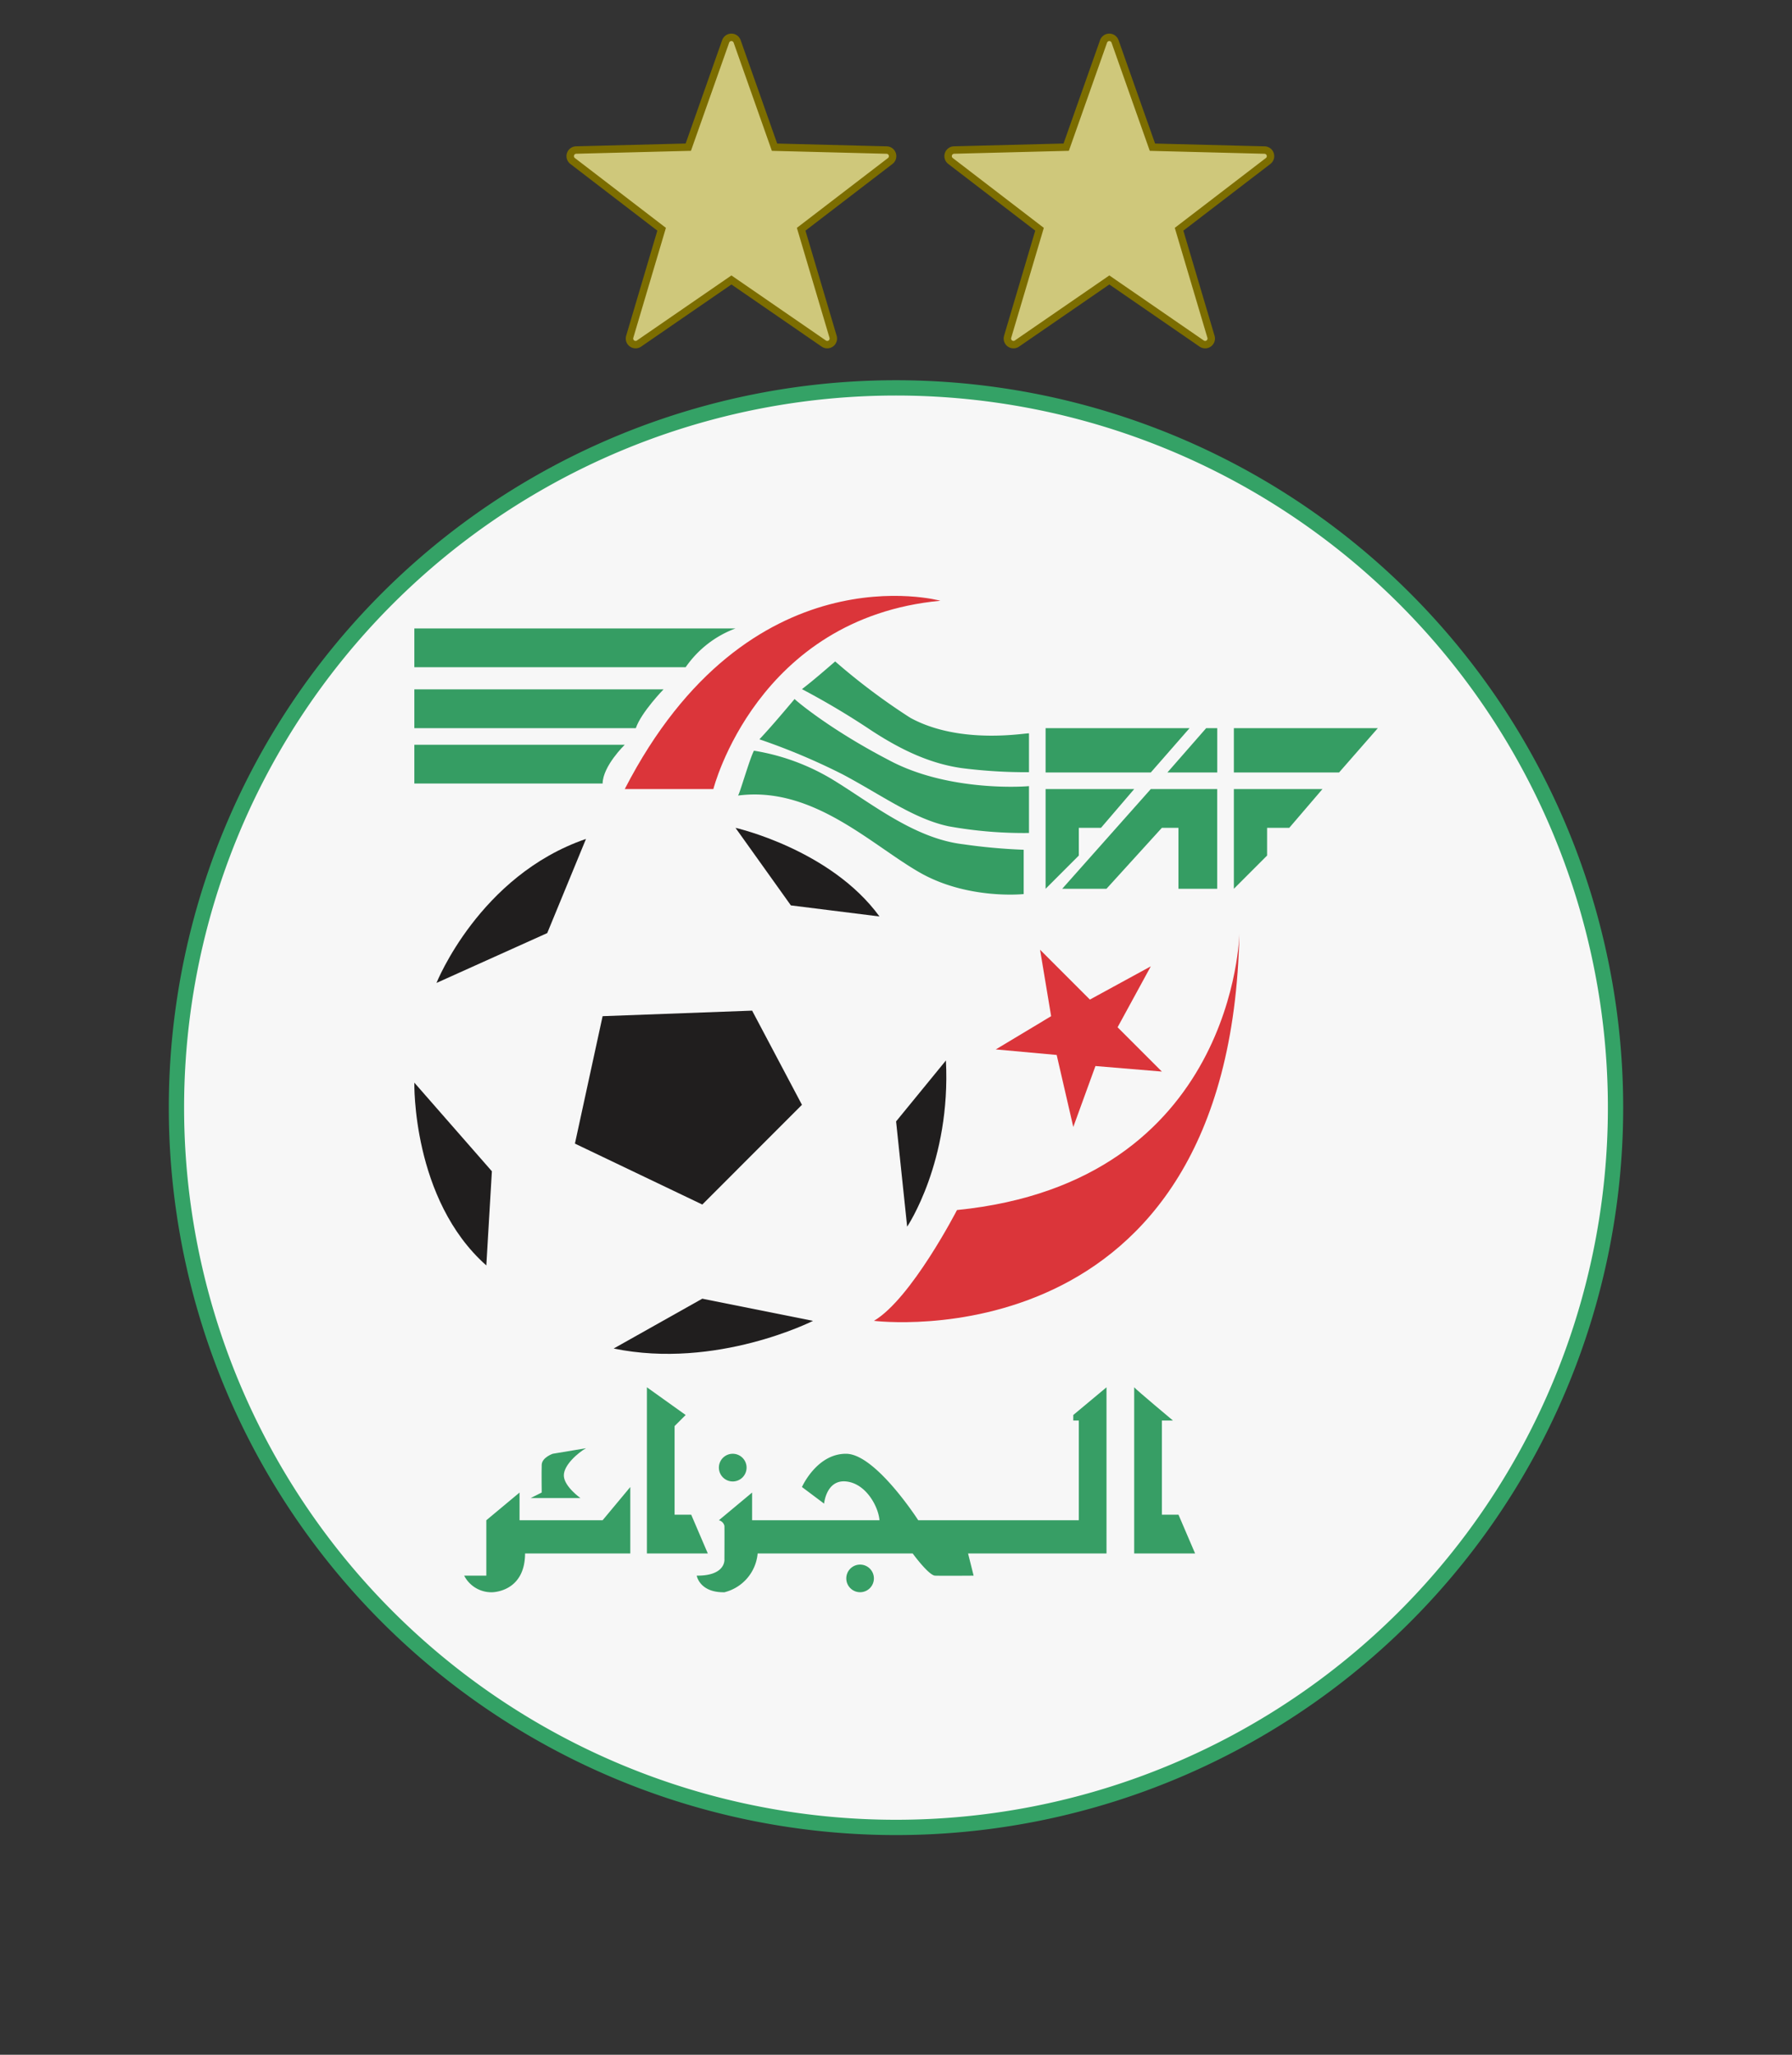 <svg xmlns="http://www.w3.org/2000/svg" width="4410" height="5055" viewBox="0 0 294 337">
  <rect x="0" y="0" width="294" height="337" fill="#333333" stroke="none"/>
<defs>
    <style>
      .cls-1 {
        fill: #f7f7f7;
        stroke: #34a266;
        stroke-width: 2.51px;
      }

      .cls-1, .cls-2, .cls-4, .cls-5, .cls-6, .cls-7 {
        fill-rule: evenodd;
      }

      .cls-2, .cls-3 {
        fill: #379e65;
      }

      .cls-4 {
        fill: #201e1e;
      }

      .cls-5 {
        fill: #db353a;
      }

      .cls-6 {
        fill: #359d63;
      }

      .cls-7 {
        fill: #cfc87b;
        stroke: #7c6d00;
        stroke-width: 1.22px;
      }
    </style>
  </defs>
  <path class="cls-1" d="M147,63.617A118.05,118.05,0,1,1,28.949,181.668,118.051,118.051,0,0,1,147,63.617Z"/>
  <path class="cls-2" d="M181.536,227.531l-5.451,4.543v0.908h0.909v16.353H150.648s-6.976-10.855-11.81-10.9-7.268,5.451-7.268,5.451l3.634,2.725s0.346-3.986,3.634-3.634,5.293,4.2,5.451,6.36H123.394v-4.543l-5.451,4.543a1.258,1.258,0,0,1,.908.908c0.024,0.641,0,5.451,0,5.451s0.335,2.762-4.542,2.726c0,0,.448,2.794,4.542,2.725a7.223,7.223,0,0,0,5.451-6.359H149.74s2.538,3.489,3.634,3.634c1.474,0.041,6.359,0,6.359,0l-0.909-3.634h22.712V227.531Z"/>
  <path class="cls-2" d="M190.621,248.426V232.982h1.817s-5.989-5.006-6.359-5.451v27.255h9.993l-2.726-6.36h-2.725Z"/>
  <path class="cls-2" d="M116.126,254.786l-2.725-6.36h-2.726V233.891l1.817-1.817-6.359-4.543v27.255h9.993Z"/>
  <path class="cls-2" d="M103.407,254.786v-10.9l-4.542,5.451H85.238v-4.543l-5.451,4.543v9.085H76.153a5.017,5.017,0,0,0,4.542,2.725s5.418,0.039,5.451-6.359h17.261Z"/>
  <path class="cls-2" d="M95.231,245.7s-2.643-1.866-2.725-3.634,2.389-3.842,3.634-4.542l-5.451.908s-1.778.6-1.817,1.817,0,4.542,0,4.542l-1.817.909h8.176Z"/>
  <circle class="cls-3" cx="141.109" cy="258.875" r="2.266"/>
  <path id="Ellipse_2_copy" data-name="Ellipse 2 copy" class="cls-2" d="M120.214,238.433a2.271,2.271,0,1,1-2.271,2.271A2.271,2.271,0,0,1,120.214,238.433Z"/>
  <path class="cls-4" d="M100.682,221.172L115.218,213l18.169,3.634S117.575,224.649,100.682,221.172Z"/>
  <path class="cls-4" d="M148.831,201.186s7.2-10.656,6.359-27.255l-8.176,9.994Z"/>
  <path class="cls-4" d="M144.289,150.311l-14.536-1.817-9.085-12.718S136.268,139.3,144.289,150.311Z"/>
  <path class="cls-4" d="M96.14,137.592L89.78,153.037l-18.169,8.176S78.631,143.593,96.14,137.592Z"/>
  <path class="cls-4" d="M79.787,207.545L80.7,192.1,67.977,177.565S67.566,196.724,79.787,207.545Z"/>
  <path class="cls-4" d="M123.394,165.755l-24.529.909-4.542,20.9,20.9,9.993L131.57,181.2Z"/>
  <path class="cls-5" d="M172.451,166.664l-1.816-10.9,8.176,8.176,9.993-5.451-5.451,9.994,7.268,7.267-10.9-.908-3.634,9.993-2.725-11.81-9.993-.909Z"/>
  <path class="cls-5" d="M203.34,153.037s-0.563,40.837-46.333,45.423c0,0-7.5,14.564-13.627,18.17C143.38,216.63,201.934,224.039,203.34,153.037Z"/>
  <path class="cls-5" d="M117.035,129.416s7.1-28.056,37.247-30.888c0,0-31.425-8.64-51.783,30.888h14.536Z"/>
  <path class="cls-6" d="M67.977,109.43v-6.36h52.691a17.228,17.228,0,0,0-8.176,6.36H67.977Z"/>
  <path class="cls-6" d="M67.977,113.064h40.881s-3.666,3.772-4.542,6.359H67.977v-6.359Z"/>
  <path class="cls-6" d="M67.977,128.508v-6.36H102.5s-3.586,3.462-3.634,6.36H67.977Z"/>
  <path class="cls-6" d="M137.021,108.482c-1.846,1.594-3.7,3.206-5.451,4.542a126.524,126.524,0,0,1,11.34,6.751c5.338,3.5,10.043,5.523,14.918,6.209a83.7,83.7,0,0,0,10.99.666v-6.359c0.077-.215-11.061,2.038-19.466-2.561A104.923,104.923,0,0,1,137.021,108.482Z"/>
  <path id="Shape_18_copy" data-name="Shape 18 copy" class="cls-6" d="M130.365,114.645c-1.9,2.243-3.786,4.491-5.773,6.61a105.911,105.911,0,0,1,13.671,5.758c6.416,3.409,11.629,7.286,17.372,8.507a69.44,69.44,0,0,0,13.182,1.1v-7.691c0.021,0.028-12.968,1.111-22.964-4.249C136.055,119.589,130.51,114.842,130.365,114.645Z"/>
  <path class="cls-6" d="M167.949,139.369v7.268c0.015,0-9.28.994-17.223-3.631-8-4.63-17.478-14.119-29.657-12.525,0.2,0.018,1.893-5.977,2.626-7.359a36.051,36.051,0,0,1,12.549,4.527c6.359,3.793,13.563,9.85,21.761,10.816A94.1,94.1,0,0,0,167.949,139.369Z"/>
  <path class="cls-6" d="M171.543,126.691v-7.268h23.62l-6.359,7.268H171.543Z"/>
  <path class="cls-6" d="M191.529,126.691l6.36-7.268h1.817v7.268h-8.177Z"/>
  <path class="cls-6" d="M202.431,119.423h23.62l-6.359,7.268H202.431v-7.268Z"/>
  <path class="cls-6" d="M171.543,145.769V129.416h14.536l-5.451,6.36h-3.634v4.542Z"/>
  <path class="cls-6" d="M174.268,145.769L188.8,129.416h10.9v16.353h-6.36v-9.993h-2.725l-9.085,9.993h-7.268Z"/>
  <path class="cls-6" d="M202.431,145.769V129.416h14.536l-5.451,6.36h-3.634v4.542Z"/>
  <path id="Polygon_1" data-name="Polygon 1" class="cls-7" d="M119.052,6.791a1,1,0,0,1,1.885,0l6.133,17.35,18.4,0.47a1,1,0,0,1,.582,1.793L131.442,37.6l5.237,17.641a1,1,0,0,1-1.525,1.108L120,45.915l-15.16,10.432a1,1,0,0,1-1.525-1.108L108.547,37.6,93.941,26.4a1,1,0,0,1,.583-1.793l18.4-.47Z"/>
  <path id="Polygon_1_copy" data-name="Polygon 1 copy" class="cls-7" d="M181.052,6.791a1,1,0,0,1,1.885,0l6.133,17.35,18.4,0.47a1,1,0,0,1,.582,1.793L193.442,37.6l5.237,17.641a1,1,0,0,1-1.525,1.108L182,45.915l-15.16,10.432a1,1,0,0,1-1.525-1.108L170.547,37.6,155.941,26.4a1,1,0,0,1,.583-1.793l18.4-.47Z"/>
</svg>
